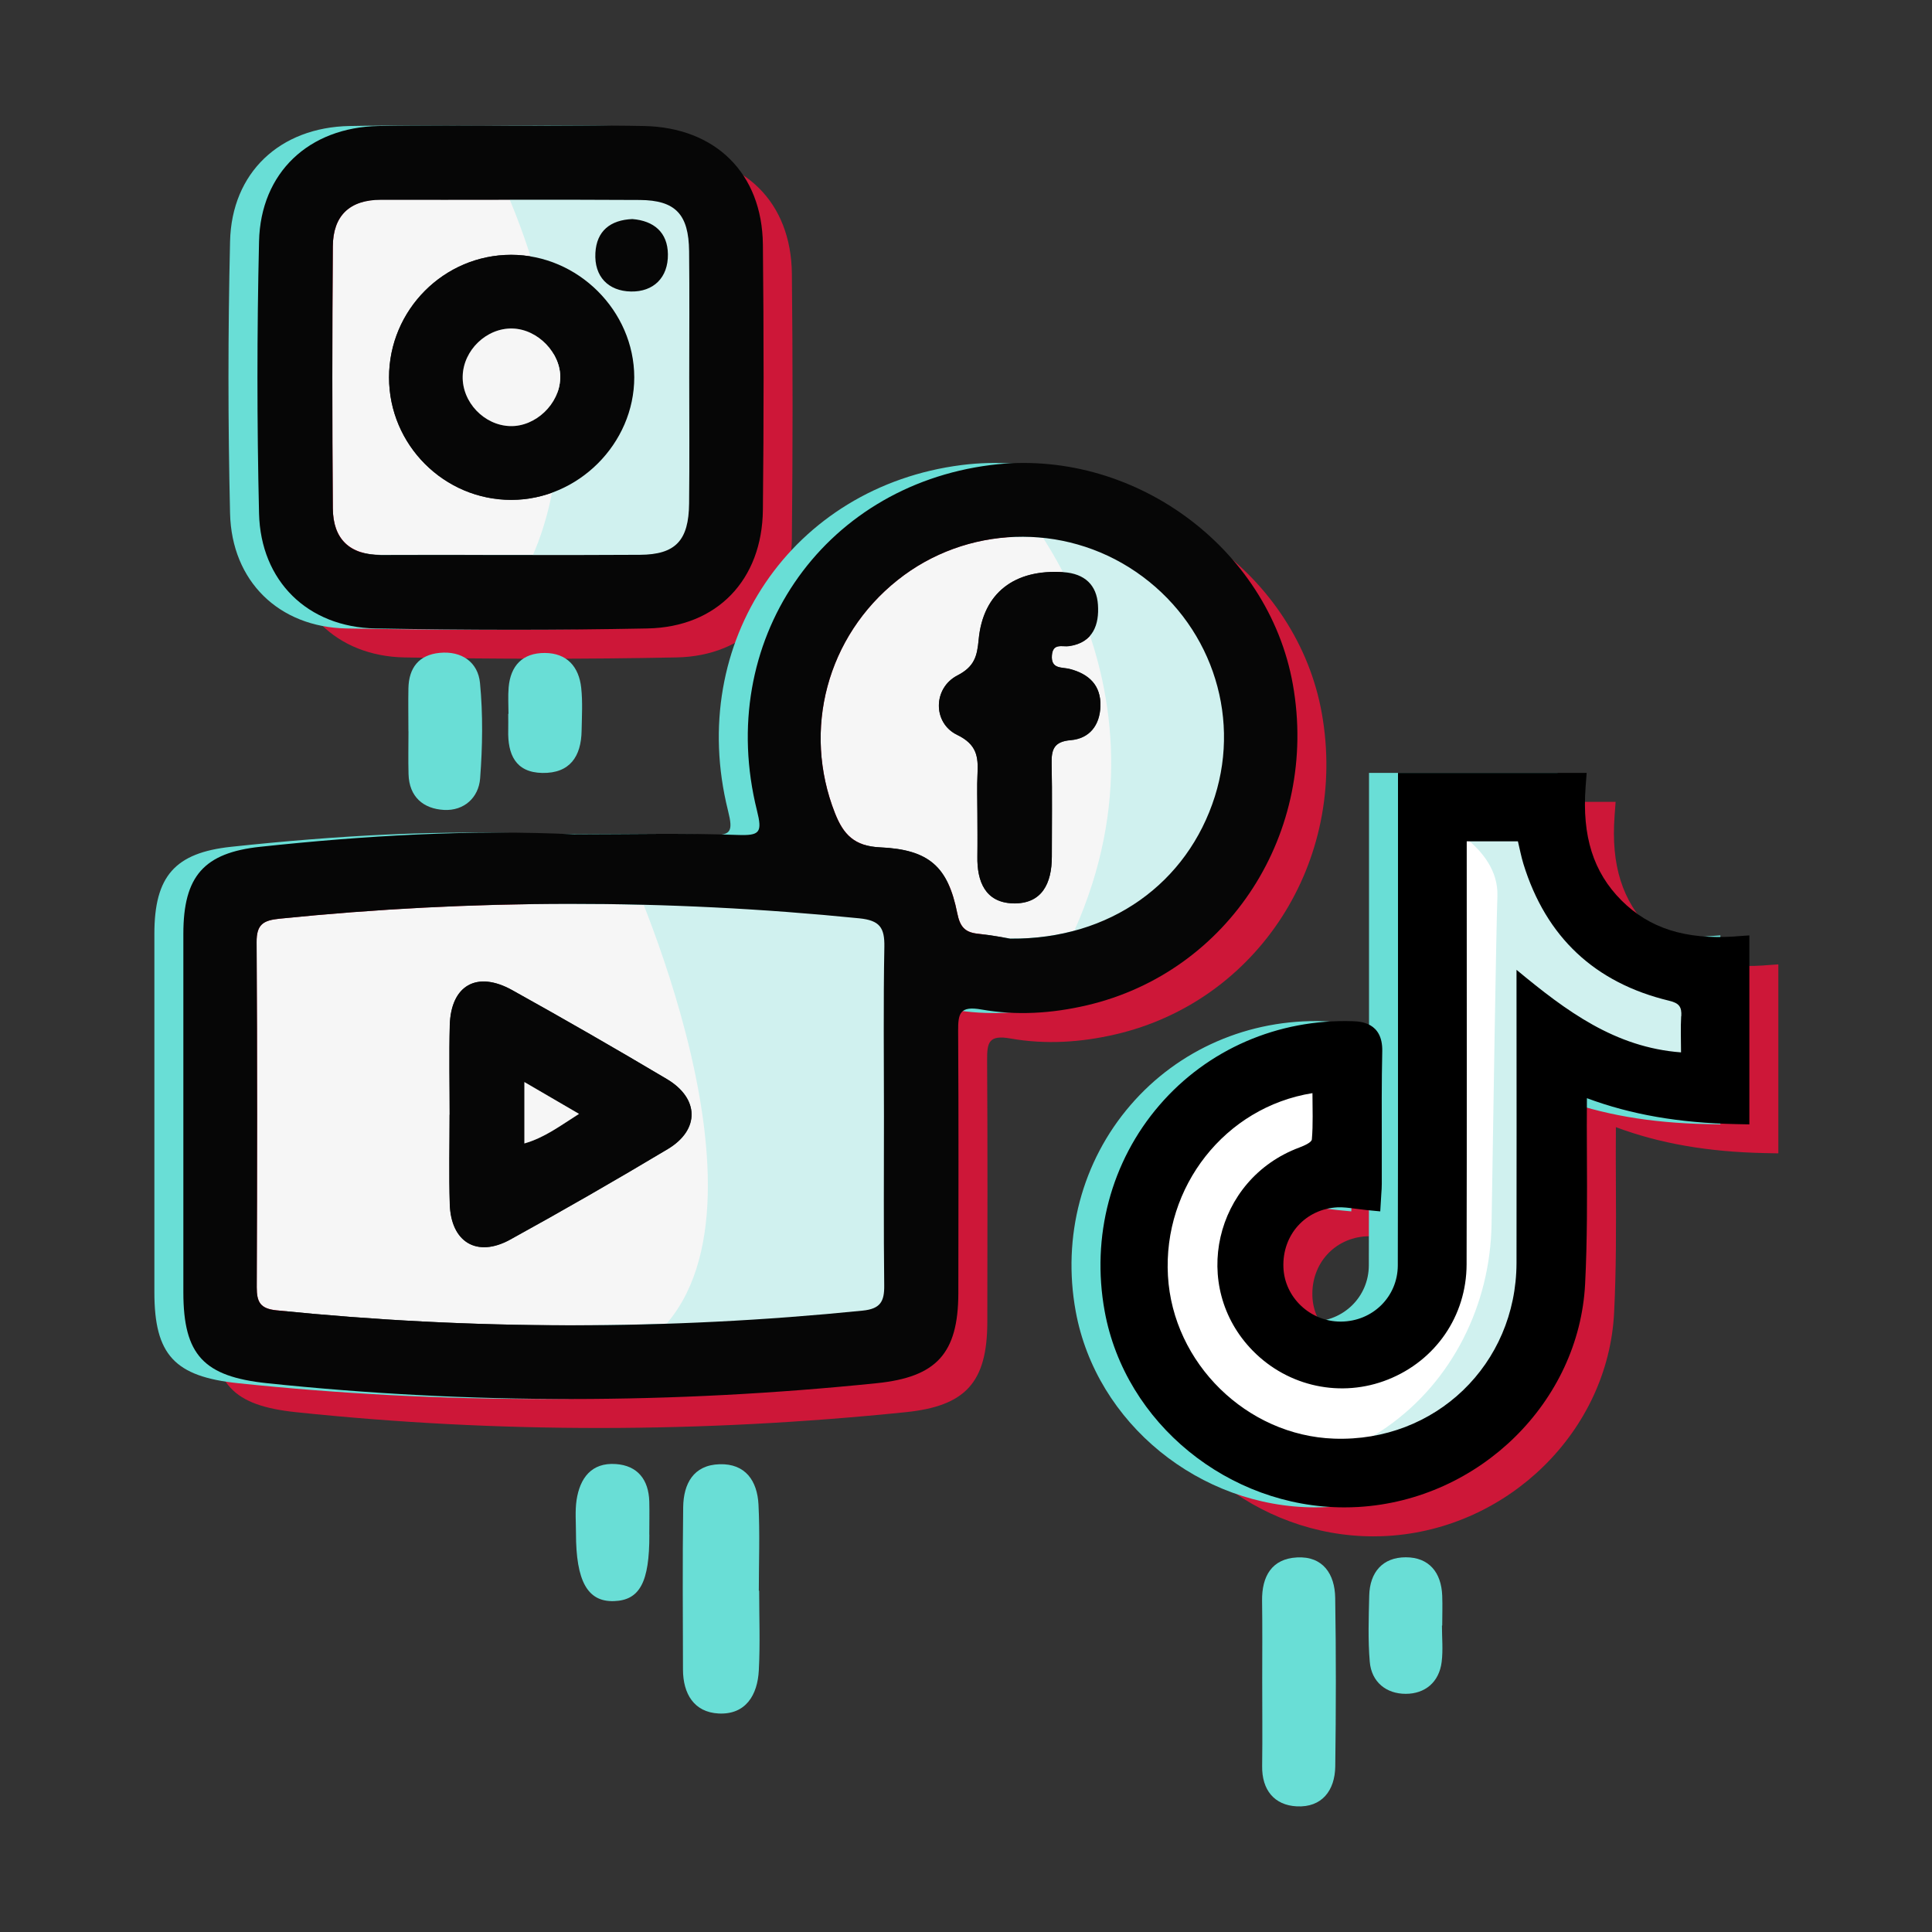 <svg xmlns="http://www.w3.org/2000/svg" fill="none" viewBox="0 0 200 200" height="200" width="200">
<rect x="0" y="0" width="200" height="200" fill="#333333" stroke="none"/>
<path fill="#CD1738" d="M62.517 89.366C68.125 89.366 73.747 89.228 79.348 89.434C81.667 89.517 81.935 89.194 81.357 86.888C77.022 69.486 87.998 53.371 105.544 51.142C120.139 49.284 134.307 59.578 136.839 73.87C139.55 89.159 130.226 103.63 115.508 107.07C111.882 107.917 108.214 108.144 104.601 107.504C102.351 107.105 102.179 107.917 102.186 109.72C102.241 118.768 102.221 127.817 102.207 136.865C102.193 143.134 99.936 145.556 93.75 146.189C72.715 148.343 51.68 148.398 30.644 146.189C24.101 145.501 21.981 143.278 21.981 136.776C21.981 124.404 21.981 112.032 21.981 99.666C21.981 93.701 24.114 91.279 29.936 90.659C40.766 89.503 51.618 88.85 62.517 89.373V89.366ZM94.507 118.534C94.507 112.692 94.438 106.857 94.548 101.015C94.583 99.027 94.073 98.277 91.94 98.063C71.93 96.054 51.941 96.068 31.931 98.105C30.259 98.277 29.55 98.689 29.564 100.534C29.64 112.438 29.626 124.349 29.578 136.26C29.578 137.794 29.942 138.475 31.615 138.647C51.845 140.698 72.068 140.719 92.305 138.675C94.149 138.489 94.555 137.718 94.534 136.06C94.466 130.218 94.507 124.383 94.507 118.541V118.534ZM107.622 100.169C117.93 100.251 125.933 94.396 128.761 85.45C131.492 76.794 128.19 67.388 120.586 62.193C113.065 57.052 103.012 57.403 95.918 63.053C88.603 68.874 86.037 78.562 89.436 87.177C90.303 89.379 91.431 90.597 94.115 90.721C99.2 90.948 101.14 92.744 102.097 97.54C102.379 98.937 102.874 99.515 104.209 99.66C105.682 99.818 107.141 100.1 107.622 100.176V100.169Z"></path>
<path fill="#CD1738" d="M55.909 16.03C60.485 16.03 65.068 15.954 69.644 16.044C77.068 16.188 81.892 20.936 81.974 28.312C82.071 37.464 82.071 46.623 81.974 55.775C81.899 63.027 77.233 67.92 70.022 68.057C60.643 68.243 51.251 68.229 41.872 68.057C34.86 67.927 29.981 63.158 29.816 56.146C29.596 46.767 29.596 37.382 29.816 28.003C29.974 20.854 34.984 16.188 42.175 16.044C46.75 15.954 51.326 16.03 55.909 16.03ZM74.35 42.061C74.35 37.705 74.385 33.356 74.336 29.008C74.295 25.195 72.939 23.73 69.238 23.702C60.299 23.647 51.368 23.702 42.429 23.682C39.181 23.682 37.475 25.347 37.454 28.498C37.385 37.547 37.385 46.595 37.454 55.644C37.482 58.795 39.181 60.461 42.436 60.454C51.374 60.433 60.306 60.488 69.244 60.433C72.946 60.412 74.295 58.947 74.336 55.128C74.385 50.779 74.35 46.423 74.35 42.075V42.061Z"></path>
<path fill="#CD1738" d="M182.607 99.942C177.467 100.286 173.738 99.103 170.841 96.199C167.944 93.288 166.767 89.565 167.139 84.487L167.249 83.008H147.72V99.343C147.72 102.632 147.72 105.928 147.72 109.218C147.72 117.344 147.727 125.746 147.7 134.003C147.686 137.237 145.099 139.79 141.817 139.811H141.775C138.624 139.811 135.968 137.299 135.858 134.189C135.734 130.824 138.142 128.154 141.459 127.982C142.03 127.955 142.635 128.037 143.337 128.127C143.702 128.175 144.074 128.223 144.459 128.264L145.883 128.402L145.993 126.578C146.021 126.234 146.042 125.89 146.042 125.546C146.042 124.156 146.042 122.773 146.042 121.383C146.035 118.245 146.021 115.005 146.09 111.819C146.152 108.818 143.805 108.743 143.035 108.715C135.293 108.468 127.993 111.633 123.025 117.406C118.008 123.227 115.944 131.003 117.355 138.737C119.474 150.366 130.215 159.043 142.168 159.043C142.649 159.043 143.131 159.029 143.613 159.002C156.163 158.265 166.478 148.116 167.091 135.902C167.318 131.429 167.297 126.895 167.276 122.505C167.269 120.564 167.256 118.624 167.276 116.683C171.859 118.39 176.813 119.243 182.69 119.367L184.093 119.395V99.832L182.621 99.935L182.607 99.942ZM177.034 108.185C176.965 109.41 177.02 110.642 177.02 111.942C170.194 111.426 165.157 107.683 159.989 103.396V105.227C159.989 114.729 160.01 124.239 159.989 133.742C159.962 144.249 151.581 152.3 141.101 151.928C132.059 151.611 124.415 144.118 123.905 135.07C123.382 125.856 129.809 117.612 138.865 116.161C138.865 117.778 138.94 119.374 138.803 120.95C138.775 121.273 137.984 121.61 137.495 121.796C128.708 125.071 126.162 136.177 132.692 142.831C136.36 146.568 141.858 147.737 146.695 145.804C151.608 143.843 154.808 139.239 154.822 133.886C154.856 119.89 154.835 105.894 154.835 91.905V90.095H160.134C160.326 90.887 160.471 91.671 160.705 92.435C163.044 100.011 168.095 104.745 175.788 106.596C176.834 106.844 177.102 107.236 177.047 108.199L177.034 108.185Z"></path>
<path fill="#69DED6" d="M56.517 86.366C62.125 86.366 67.747 86.228 73.348 86.434C75.667 86.517 75.935 86.194 75.357 83.888C71.022 66.486 81.998 50.371 99.544 48.142C114.139 46.284 128.307 56.578 130.839 70.87C133.55 86.159 124.226 100.63 109.508 104.07C105.882 104.917 102.214 105.144 98.601 104.504C96.351 104.105 96.179 104.917 96.186 106.72C96.241 115.768 96.221 124.817 96.207 133.865C96.193 140.134 93.936 142.556 87.75 143.189C66.715 145.343 45.68 145.398 24.644 143.189C18.101 142.501 15.981 140.278 15.981 133.776C15.981 121.404 15.981 109.032 15.981 96.666C15.981 90.701 18.114 88.279 23.936 87.659C34.766 86.503 45.618 85.85 56.517 86.373V86.366ZM88.507 115.534C88.507 109.692 88.438 103.857 88.548 98.015C88.583 96.027 88.073 95.277 85.94 95.063C65.93 93.054 45.941 93.068 25.931 95.105C24.259 95.277 23.55 95.689 23.564 97.534C23.64 109.438 23.626 121.349 23.578 133.26C23.578 134.794 23.942 135.475 25.615 135.647C45.845 137.698 66.068 137.719 86.305 135.675C88.149 135.489 88.555 134.718 88.534 133.06C88.466 127.218 88.507 121.383 88.507 115.541V115.534ZM101.622 97.169C111.93 97.251 119.933 91.396 122.761 82.45C125.492 73.794 122.19 64.388 114.586 59.193C107.065 54.052 97.012 54.403 89.918 60.053C82.603 65.874 80.037 75.562 83.436 84.177C84.303 86.379 85.431 87.597 88.115 87.721C93.2 87.948 95.14 89.744 96.097 94.54C96.379 95.937 96.874 96.515 98.209 96.66C99.682 96.818 101.141 97.1 101.622 97.176V97.169Z"></path>
<path fill="#69DED6" d="M49.909 13.03C54.485 13.03 59.068 12.954 63.644 13.044C71.068 13.188 75.892 17.936 75.974 25.312C76.071 34.464 76.071 43.623 75.974 52.775C75.899 60.027 71.233 64.92 64.022 65.057C54.643 65.243 45.251 65.229 35.872 65.057C28.86 64.927 23.981 60.158 23.816 53.146C23.596 43.767 23.596 34.382 23.816 25.003C23.974 17.854 28.984 13.188 36.175 13.044C40.75 12.954 45.326 13.03 49.909 13.03ZM68.35 39.061C68.35 34.705 68.385 30.356 68.336 26.008C68.295 22.195 66.939 20.73 63.238 20.702C54.299 20.647 45.368 20.702 36.429 20.682C33.181 20.682 31.475 22.347 31.454 25.498C31.385 34.547 31.385 43.595 31.454 52.644C31.482 55.795 33.181 57.461 36.436 57.454C45.374 57.433 54.306 57.488 63.244 57.433C66.946 57.412 68.295 55.947 68.336 52.128C68.385 47.779 68.35 43.423 68.35 39.075V39.061Z"></path>
<path fill="#69DED6" d="M176.607 96.942C171.467 97.286 167.738 96.103 164.841 93.199C161.944 90.288 160.767 86.565 161.139 81.487L161.249 80.008H141.72V96.343C141.72 99.632 141.72 102.928 141.72 106.218C141.72 114.344 141.727 122.746 141.7 131.003C141.686 134.237 139.099 136.79 135.817 136.811H135.775C132.624 136.811 129.968 134.299 129.858 131.189C129.734 127.824 132.142 125.154 135.459 124.982C136.03 124.955 136.635 125.037 137.337 125.127C137.702 125.175 138.074 125.223 138.459 125.264L139.883 125.402L139.993 123.578C140.021 123.234 140.042 122.89 140.042 122.546C140.042 121.156 140.042 119.773 140.042 118.383C140.035 115.245 140.021 112.005 140.09 108.819C140.152 105.818 137.805 105.743 137.035 105.715C129.293 105.468 121.993 108.633 117.025 114.406C112.008 120.227 109.944 128.003 111.355 135.737C113.474 147.366 124.215 156.043 136.168 156.043C136.649 156.043 137.131 156.029 137.613 156.002C150.163 155.265 160.478 145.116 161.091 132.902C161.318 128.429 161.297 123.895 161.276 119.505C161.269 117.564 161.256 115.624 161.276 113.683C165.859 115.39 170.813 116.243 176.69 116.367L178.093 116.395V96.832L176.621 96.935L176.607 96.942ZM171.034 105.185C170.965 106.41 171.02 107.642 171.02 108.942C164.194 108.426 159.157 104.683 153.989 100.396V102.227C153.989 111.729 154.01 121.239 153.989 130.742C153.962 141.249 145.581 149.3 135.101 148.928C126.059 148.611 118.415 141.118 117.905 132.07C117.382 122.856 123.809 114.612 132.865 113.161C132.865 114.778 132.94 116.374 132.803 117.95C132.775 118.273 131.984 118.61 131.495 118.796C122.708 122.071 120.162 133.177 126.692 139.831C130.36 143.568 135.858 144.737 140.695 142.804C145.608 140.843 148.808 136.239 148.822 130.886C148.856 116.89 148.835 102.894 148.835 88.905V87.095H154.134C154.326 87.887 154.471 88.671 154.705 89.435C157.044 97.011 162.095 101.745 169.788 103.596C170.834 103.844 171.102 104.236 171.047 105.199L171.034 105.185Z"></path>
<path fill="#69DED6" d="M78.588 164.665C78.588 167.41 78.698 170.163 78.553 172.908C78.423 175.461 77.205 177.518 74.397 177.381C71.838 177.25 70.709 175.33 70.702 172.839C70.688 167.231 70.647 161.623 70.723 156.015C70.757 153.607 71.775 151.66 74.487 151.577C77.184 151.494 78.395 153.318 78.519 155.754C78.67 158.719 78.553 161.706 78.553 164.678C78.56 164.678 78.574 164.678 78.581 164.678L78.588 164.665Z"></path>
<path fill="#69DED6" d="M130.664 173.926C130.664 171.187 130.691 168.449 130.65 165.71C130.616 163.178 131.655 161.361 134.269 161.224C136.953 161.079 138.178 162.951 138.219 165.394C138.315 171.208 138.302 177.029 138.226 182.851C138.192 185.369 136.829 187.124 134.242 186.993C131.923 186.876 130.622 185.307 130.657 182.823C130.698 179.857 130.664 176.892 130.664 173.926Z"></path>
<path fill="#69DED6" d="M42.279 75.702C42.279 74.223 42.251 72.743 42.279 71.264C42.32 69.145 43.345 67.796 45.513 67.583C47.797 67.362 49.483 68.553 49.689 70.7C50.006 73.968 49.951 77.299 49.703 80.574C49.552 82.576 48.031 83.953 45.967 83.843C43.841 83.732 42.354 82.501 42.292 80.141C42.251 78.661 42.285 77.182 42.285 75.702H42.279Z"></path>
<path fill="#69DED6" d="M149.27 168.277C149.27 169.529 149.394 170.802 149.242 172.034C148.981 174.16 147.495 175.35 145.513 175.344C143.524 175.344 141.976 174.146 141.797 172.02C141.605 169.756 141.687 167.458 141.742 165.18C141.797 162.758 143.132 161.21 145.527 161.21C147.928 161.21 149.208 162.772 149.298 165.194C149.339 166.219 149.298 167.245 149.298 168.277C149.284 168.277 149.277 168.277 149.263 168.277H149.27Z"></path>
<path fill="#69DED6" d="M67.221 158.865C67.235 163.778 66.23 165.657 63.567 165.746C60.829 165.842 59.624 163.695 59.624 158.7C59.624 157.565 59.521 156.402 59.686 155.287C60.03 153.016 61.228 151.385 63.739 151.557C66.003 151.709 67.152 153.174 67.214 155.445C67.242 156.581 67.214 157.723 67.214 158.865H67.221Z"></path>
<path fill="#69DED6" d="M52.639 73.898C52.639 72.99 52.577 72.074 52.653 71.173C52.845 68.902 54.098 67.588 56.396 67.595C58.694 67.602 59.933 69.026 60.167 71.207C60.325 72.666 60.236 74.159 60.208 75.639C60.167 78.302 58.997 80.063 56.148 80.015C53.348 79.967 52.55 78.075 52.611 75.604C52.625 75.033 52.611 74.469 52.611 73.898C52.618 73.898 52.625 73.898 52.632 73.898H52.639Z"></path>
<path fill="white" d="M160.578 83.387C160.578 83.387 162.374 98.869 176.913 102.433V113.003C176.913 113.003 160.757 112.108 159.683 107.98V135.325C159.683 135.325 158.245 154.11 137.423 151.956C116.601 149.802 116.78 127.687 116.78 127.687C116.78 127.687 120.64 109.012 139.487 109.142L139.219 122.203C139.219 122.203 127.893 124.115 130.067 132.971C132.242 141.827 140.437 139.969 140.437 139.969C140.437 139.969 147.71 139.563 147.504 126.503C147.297 113.443 147.504 83.38 147.504 83.38H160.585L160.578 83.387Z"></path>
<path fill="#D0F1EF" d="M148.371 84.73C148.371 84.73 155.19 87.51 155.011 92.76C154.88 96.483 154.577 115.818 154.405 126.738C154.274 135.037 150.38 142.95 143.581 147.719C141.097 149.46 138.152 150.87 134.698 151.538C134.698 151.538 159.132 150.609 160.571 136.248C162.009 121.887 161.465 107.885 161.465 107.885L178.158 112.371V99.269C178.158 99.269 161.465 98.733 159.132 83.471L148.364 84.73H148.371Z"></path>
<path fill="#F6F6F6" d="M91.506 115.536C91.506 121.378 91.465 127.213 91.534 133.055C91.555 134.713 91.149 135.477 89.304 135.67C69.067 137.713 48.844 137.7 28.614 135.642C26.942 135.47 26.57 134.789 26.577 133.254C26.625 121.343 26.639 109.439 26.563 97.528C26.55 95.684 27.258 95.271 28.93 95.099C48.934 93.069 68.93 93.056 88.94 95.058C91.073 95.271 91.589 96.028 91.548 98.01C91.438 103.845 91.506 109.687 91.506 115.529V115.536ZM46.546 115.391C46.546 118.474 46.47 121.564 46.566 124.646C46.684 128.589 49.381 130.22 52.815 128.328C58.306 125.3 63.748 122.176 69.129 118.956C72.46 116.96 72.412 113.712 69.04 111.71C63.748 108.565 58.409 105.496 53.028 102.503C49.367 100.466 46.677 102.008 46.566 106.143C46.484 109.226 46.553 112.316 46.553 115.398L46.546 115.391Z"></path>
<path fill="#F6F6F6" d="M104.62 97.169C104.139 97.093 102.68 96.811 101.207 96.653C99.879 96.508 99.377 95.93 99.095 94.533C98.139 89.737 96.198 87.941 91.113 87.714C88.43 87.597 87.308 86.379 86.434 84.171C83.035 75.555 85.601 65.867 92.916 60.046C100.01 54.396 110.063 54.052 117.584 59.186C125.188 64.381 128.491 73.787 125.759 82.443C122.931 91.396 114.928 97.251 104.62 97.162V97.169ZM101.18 84.205C101.18 85.691 101.201 87.184 101.18 88.671C101.132 91.265 102.006 93.425 104.841 93.522C107.868 93.618 108.887 91.444 108.887 88.684C108.887 85.478 108.935 82.271 108.866 79.072C108.832 77.606 109.093 76.773 110.834 76.629C112.788 76.464 113.855 75.088 113.917 73.126C113.992 70.959 112.74 69.775 110.738 69.259C109.919 69.046 108.783 69.294 108.894 67.842C108.997 66.534 109.995 67.002 110.69 66.892C113.194 66.514 113.793 64.629 113.662 62.619C113.525 60.617 112.334 59.392 110.07 59.241C105.047 58.904 101.758 61.367 101.311 66.232C101.152 67.924 100.891 69.012 99.116 69.927C96.577 71.234 96.542 74.847 99.081 76.079C101.111 77.062 101.283 78.315 101.194 80.097C101.125 81.466 101.18 82.843 101.18 84.219V84.205Z"></path>
<path fill="#F6F6F6" d="M71.353 39.061C71.353 43.416 71.388 47.765 71.34 52.114C71.298 55.933 69.943 57.398 66.248 57.419C57.309 57.474 48.378 57.419 39.439 57.44C36.184 57.447 34.485 55.781 34.457 52.63C34.382 43.581 34.389 34.533 34.457 25.484C34.485 22.333 36.184 20.661 39.432 20.668C48.371 20.681 57.302 20.633 66.241 20.688C69.943 20.716 71.298 22.181 71.34 25.994C71.388 30.342 71.353 34.698 71.353 39.047V39.061ZM52.94 51.749C59.841 51.742 65.669 45.928 65.656 39.054C65.649 32.173 59.821 26.379 52.912 26.379C45.956 26.379 40.265 32.09 40.272 39.074C40.272 46.052 45.976 51.756 52.933 51.749H52.94ZM65.463 22.677C63.185 22.773 61.761 23.909 61.637 26.179C61.5 28.643 62.986 30.129 65.312 30.177C67.651 30.225 69.172 28.732 69.144 26.317C69.117 24.067 67.706 22.856 65.463 22.677Z"></path>
<path fill="#D0F1EF" d="M50.909 16.642C50.909 16.642 64.981 42.893 52.966 61.609L71.366 61.072L75.818 53.799V21.486L50.909 16.642Z"></path>
<path fill="#D0F1EF" d="M64.462 88.522C64.462 88.522 82.297 126.505 67.235 138.753L92.825 137.191C92.825 137.191 98.605 101.458 97.195 100.109C95.784 98.76 91.545 90.682 91.545 90.682L64.462 88.522Z"></path>
<path fill="#D0F1EF" d="M105.559 52.36C105.559 52.36 124.062 73.361 109.344 100.108C109.344 100.108 131.067 98.491 129.092 68.338C129.092 68.338 124.929 55.416 105.559 52.36Z"></path>
<path fill="#060606" d="M46.544 115.391C46.544 112.309 46.475 109.219 46.557 106.136C46.674 102.001 49.358 100.459 53.019 102.496C58.4 105.489 63.739 108.558 69.031 111.703C72.396 113.705 72.451 116.96 69.12 118.949C63.739 122.169 58.303 125.3 52.805 128.321C49.365 130.213 46.674 128.589 46.557 124.639C46.461 121.557 46.537 118.467 46.537 115.384L46.544 115.391ZM59.941 115.309C58.035 114.201 56.315 113.196 54.285 112.013V118.371C56.383 117.772 57.994 116.54 59.941 115.309Z"></path>
<path fill="#060606" d="M101.178 84.206C101.178 82.83 101.123 81.453 101.192 80.084C101.281 78.302 101.109 77.049 99.079 76.066C96.54 74.834 96.575 71.221 99.114 69.914C100.889 68.999 101.151 67.905 101.309 66.219C101.756 61.354 105.045 58.897 110.068 59.228C112.339 59.379 113.529 60.604 113.66 62.606C113.798 64.622 113.192 66.508 110.688 66.879C109.986 66.983 108.995 66.522 108.892 67.829C108.775 69.288 109.917 69.04 110.736 69.246C112.731 69.763 113.984 70.946 113.915 73.114C113.846 75.075 112.786 76.451 110.832 76.616C109.091 76.76 108.83 77.593 108.864 79.059C108.933 82.265 108.878 85.465 108.885 88.671C108.885 91.431 107.873 93.605 104.839 93.509C102.004 93.419 101.13 91.252 101.178 88.658C101.206 87.171 101.178 85.685 101.178 84.192V84.206Z"></path>
<path fill="#060606" d="M52.935 51.747C45.972 51.754 40.274 46.05 40.274 39.072C40.274 32.088 45.958 26.377 52.915 26.377C59.823 26.377 65.644 32.171 65.658 39.052C65.665 45.926 59.844 51.74 52.942 51.747H52.935ZM57.993 39.176C58.069 36.561 55.688 34.077 53.038 34.008C50.362 33.939 47.96 36.244 47.891 38.949C47.83 41.632 50.114 44.041 52.804 44.109C55.433 44.185 57.917 41.825 57.986 39.176H57.993Z"></path>
<path fill="#060606" d="M65.46 22.677C67.704 22.856 69.114 24.067 69.142 26.317C69.176 28.739 67.648 30.225 65.309 30.177C62.983 30.129 61.497 28.643 61.635 26.179C61.758 23.909 63.183 22.773 65.46 22.677Z"></path>
<path fill="#060606" d="M59.517 86.366C65.125 86.366 70.747 86.228 76.348 86.434C78.667 86.517 78.935 86.194 78.357 83.888C74.022 66.486 84.998 50.371 102.544 48.142C117.139 46.284 131.307 56.578 133.839 70.87C136.55 86.159 127.226 100.63 112.508 104.07C108.882 104.917 105.214 105.144 101.601 104.504C99.351 104.105 99.179 104.917 99.186 106.72C99.241 115.768 99.221 124.817 99.207 133.865C99.193 140.134 96.936 142.556 90.75 143.189C69.715 145.343 48.68 145.398 27.644 143.189C21.101 142.501 18.981 140.278 18.981 133.776C18.981 121.404 18.981 109.032 18.981 96.666C18.981 90.701 21.114 88.279 26.936 87.659C37.766 86.503 48.618 85.85 59.517 86.373V86.366ZM91.507 115.534C91.507 109.692 91.438 103.857 91.548 98.015C91.583 96.027 91.073 95.277 88.94 95.063C68.93 93.054 48.941 93.068 28.931 95.105C27.259 95.277 26.55 95.689 26.564 97.534C26.64 109.438 26.626 121.349 26.578 133.26C26.578 134.794 26.942 135.475 28.615 135.647C48.845 137.698 69.068 137.719 89.305 135.675C91.149 135.489 91.555 134.718 91.534 133.06C91.466 127.218 91.507 121.383 91.507 115.541V115.534ZM104.622 97.169C114.93 97.251 122.933 91.396 125.761 82.45C128.492 73.794 125.19 64.388 117.586 59.193C110.065 54.052 100.012 54.403 92.918 60.053C85.603 65.874 83.037 75.562 86.436 84.177C87.303 86.379 88.431 87.597 91.115 87.721C96.2 87.948 98.14 89.744 99.097 94.54C99.379 95.937 99.874 96.515 101.209 96.66C102.682 96.818 104.141 97.1 104.622 97.176V97.169Z"></path>
<path fill="#060606" d="M52.909 13.03C57.485 13.03 62.068 12.954 66.644 13.044C74.068 13.188 78.892 17.936 78.974 25.312C79.071 34.464 79.071 43.623 78.974 52.775C78.899 60.027 74.233 64.92 67.022 65.057C57.643 65.243 48.251 65.229 38.872 65.057C31.86 64.927 26.981 60.158 26.816 53.146C26.596 43.767 26.596 34.382 26.816 25.003C26.974 17.854 31.984 13.188 39.175 13.044C43.75 12.954 48.326 13.03 52.909 13.03ZM71.35 39.061C71.35 34.705 71.385 30.356 71.336 26.008C71.295 22.195 69.939 20.73 66.238 20.702C57.299 20.647 48.368 20.702 39.429 20.682C36.181 20.682 34.475 22.347 34.454 25.498C34.385 34.547 34.385 43.595 34.454 52.644C34.482 55.795 36.181 57.461 39.436 57.454C48.374 57.433 57.306 57.488 66.244 57.433C69.946 57.412 71.295 55.947 71.336 52.128C71.385 47.779 71.35 43.423 71.35 39.075V39.061Z"></path>
<path fill="black" d="M179.607 96.942C174.467 97.286 170.738 96.103 167.841 93.199C164.944 90.288 163.767 86.565 164.139 81.487L164.249 80.008H144.72V96.343C144.72 99.632 144.72 102.928 144.72 106.218C144.72 114.344 144.727 122.746 144.7 131.003C144.686 134.237 142.099 136.79 138.817 136.811H138.775C135.624 136.811 132.968 134.299 132.858 131.189C132.734 127.824 135.142 125.154 138.459 124.982C139.03 124.955 139.635 125.037 140.337 125.127C140.702 125.175 141.074 125.223 141.459 125.264L142.883 125.402L142.993 123.578C143.021 123.234 143.042 122.89 143.042 122.546C143.042 121.156 143.042 119.773 143.042 118.383C143.035 115.245 143.021 112.005 143.09 108.819C143.152 105.818 140.805 105.743 140.035 105.715C132.293 105.468 124.993 108.633 120.025 114.406C115.008 120.227 112.944 128.003 114.355 135.737C116.474 147.366 127.215 156.043 139.168 156.043C139.649 156.043 140.131 156.029 140.613 156.002C153.163 155.265 163.478 145.116 164.091 132.902C164.318 128.429 164.297 123.895 164.276 119.505C164.269 117.564 164.256 115.624 164.276 113.683C168.859 115.39 173.813 116.243 179.69 116.367L181.093 116.395V96.832L179.621 96.935L179.607 96.942ZM174.034 105.185C173.965 106.41 174.02 107.642 174.02 108.942C167.194 108.426 162.157 104.683 156.989 100.396V102.227C156.989 111.729 157.01 121.239 156.989 130.742C156.962 141.249 148.581 149.3 138.101 148.928C129.059 148.611 121.415 141.118 120.905 132.07C120.382 122.856 126.809 114.612 135.865 113.161C135.865 114.778 135.94 116.374 135.803 117.95C135.775 118.273 134.984 118.61 134.495 118.796C125.708 122.071 123.162 133.177 129.692 139.831C133.36 143.568 138.858 144.737 143.695 142.804C148.608 140.843 151.808 136.239 151.822 130.886C151.856 116.89 151.835 102.894 151.835 88.905V87.095H157.134C157.326 87.887 157.471 88.671 157.705 89.435C160.044 97.011 165.095 101.745 172.788 103.596C173.834 103.844 174.102 104.236 174.047 105.199L174.034 105.185Z"></path>
<path fill="#F6F6F6" d="M59.94 115.308C57.993 116.539 56.383 117.771 54.284 118.37V112.012C56.314 113.195 58.034 114.193 59.94 115.308Z"></path>
<path fill="#F6F6F6" d="M57.993 39.175C57.917 41.824 55.44 44.184 52.812 44.109C50.121 44.033 47.83 41.632 47.899 38.948C47.961 36.251 50.369 33.939 53.046 34.007C55.695 34.076 58.076 36.553 58 39.175H57.993Z"></path>
</svg>
